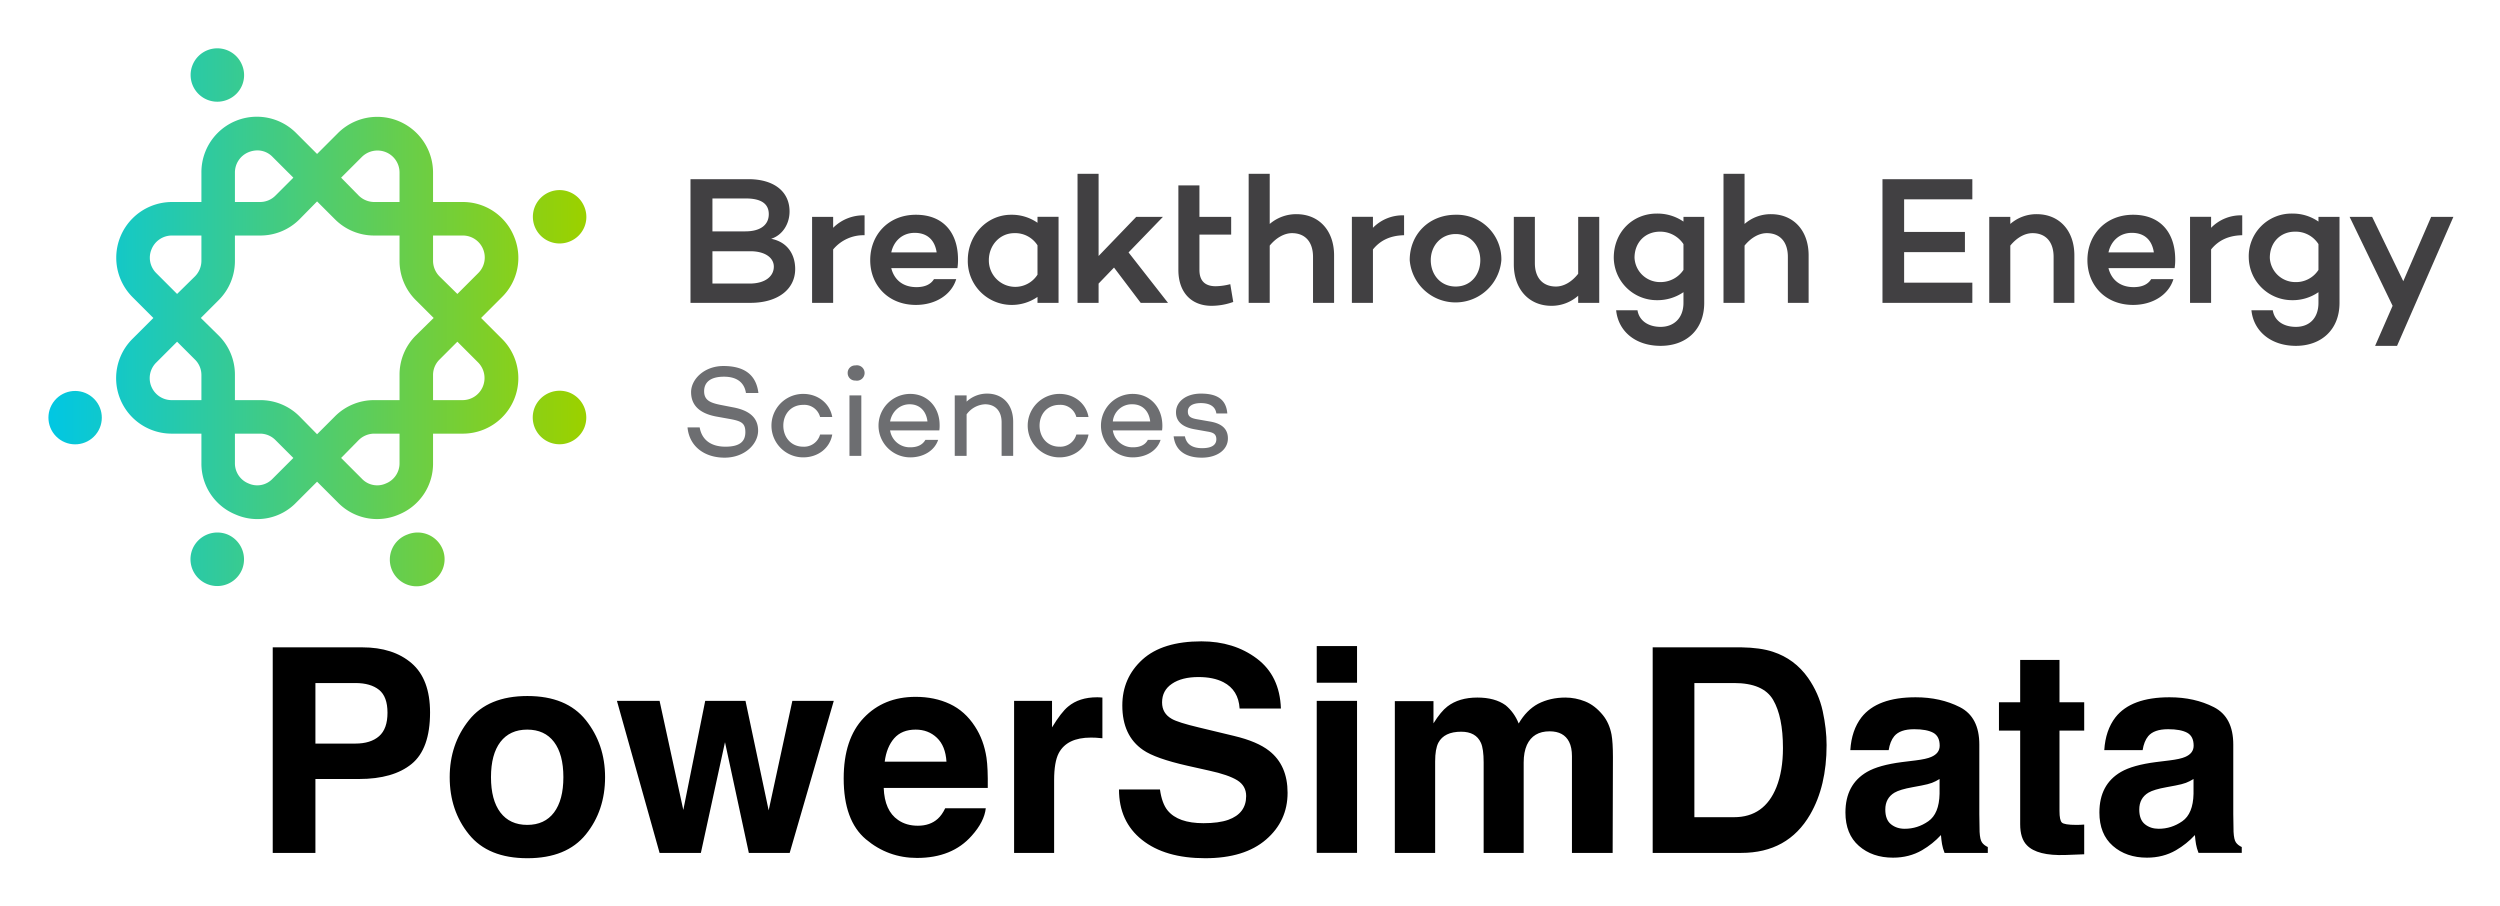 <svg xmlns="http://www.w3.org/2000/svg" role="img" xmlns:xlink="http://www.w3.org/1999/xlink" viewBox="-6.71 -6.71 842.92 305.42"><title>PowerSimData logo</title><defs><linearGradient id="linear-gradient" x1="9.28" x2="188.73" y1="181.81" y2="181.81" gradientUnits="userSpaceOnUse"><stop offset="0" stop-color="#00c7e4"/><stop offset="1" stop-color="#9ad100"/></linearGradient><linearGradient id="linear-gradient-2" x1="9.28" x2="188.73" y1="134.01" y2="134.01" gradientTransform="rotate(50.2 18.716 134.149)" xlink:href="#linear-gradient"/><linearGradient id="linear-gradient-3" x1="9.28" x2="188.73" y1="18.61" y2="18.61" xlink:href="#linear-gradient"/><linearGradient id="linear-gradient-4" x1="9.28" x2="188.73" y1="66.41" y2="66.41" xlink:href="#linear-gradient"/><linearGradient id="linear-gradient-5" x1="9.28" x2="188.73" y1="100.46" y2="100.46" xlink:href="#linear-gradient"/><linearGradient id="linear-gradient-9" x1="9.28" x2="188.73" y1="134.01" y2="134.01" xlink:href="#linear-gradient"/><style>.cls-3{fill:url(#linear-gradient)}.cls-5{fill:url(#linear-gradient-3)}.cls-6{fill:url(#linear-gradient-4)}</style></defs><path fill="#414042" d="M261.4 84c0 6.8-5.8 11.4-15.1 11.4h-20.2V53.7h19.5c8.7 0 13.9 4.2 13.9 10.9 0 4.2-2.4 8-6.2 9.2 5.6 1.1 8.1 5.4 8.1 10.2zm-27.9-12.7h11.1c5.1 0 7.9-2.2 7.9-5.8s-2.7-5.3-7.8-5.3h-11.2zM246 88.9c5.5 0 8.2-2.6 8.2-5.7s-3.1-5.2-7.9-5.2h-12.8v10.9zm28.2-18.8a14.4 14.4 0 0 1 10.6-4.2v6.7a13.3 13.3 0 0 0-10.6 4.8v18h-7.1v-29h7.1zm41.9 13.6h-22.3c.9 3.6 3.6 6.4 8.5 6.4 2.8 0 4.8-.9 5.9-2.7h7.5c-1.6 5.3-7 8.7-13.6 8.7-9.3 0-15.4-6.6-15.4-15.1s6.1-15.3 15.4-15.3 14.1 6.1 14.2 14.8a17.7 17.7 0 0 1-.2 3.2zm-22.3-5.3h15.3c-.6-4.1-3.1-6.6-7.4-6.6s-7.1 2.9-7.9 6.6zm56.4 17h-7.1v-2a15.2 15.2 0 0 1-8.9 2.7A14.8 14.8 0 0 1 319.6 81c0-8.5 6.5-15.3 14.6-15.3a15.2 15.2 0 0 1 8.9 2.7v-2h7.1zm-7.1-9.5V76a8.9 8.9 0 0 0-7.8-4.1c-5 0-8.6 4.2-8.6 9.1a8.9 8.9 0 0 0 16.4 4.9zm20.6 3v6.5h-7.1V51.9h7.1v27.7l12.7-13.2h9l-11.6 12 13.3 17h-9.2l-9-11.9zm45.4 6.2a21.7 21.7 0 0 1-7.3 1.3c-6.9 0-11.2-4.6-11.2-12.1V55.8h7.1v10.6h10.7v6h-10.7v11.9c0 3.8 2 5.5 5.5 5.5a20.7 20.7 0 0 0 4.9-.7zm34-15.7v16H436V79.9c0-5.1-2.7-8-7.1-8-2.5 0-5.3 1.5-7.5 4.2v19.3h-7.1V51.9h7.1v16.9a13.7 13.7 0 0 1 9-3.3c7.6 0 12.7 5.5 12.7 13.9zm13.1-9.3a14 14 0 0 1 10.5-4.2v6.7c-4.6.1-8 1.7-10.5 4.8v18h-7.1v-29h7.1zM499.5 81a15.5 15.5 0 0 1-30.9 0c0-8.8 6.6-15.3 15.5-15.3A15 15 0 0 1 499.5 81zm-7.1 0c0-4.9-3.4-8.8-8.3-8.8s-8.4 3.9-8.4 8.8 3.3 8.9 8.4 8.9 8.3-4 8.3-8.9zm40.1 14.4h-7.1V93a13.5 13.5 0 0 1-9 3.4c-7.6 0-12.7-5.6-12.7-14v-16h7.1V82c0 5 2.7 7.9 7.1 7.9 2.6 0 5.3-1.5 7.5-4.3V66.4h7.1zm35.4 0c0 9.1-6.1 14.5-14.7 14.5s-14.3-5-15-12h7.2c.5 3.3 3.4 5.6 7.8 5.6s7.7-2.9 7.7-8.1v-3.6a15.5 15.5 0 0 1-9 2.7 14.5 14.5 0 0 1-14.5-14.3c0-8.7 6.4-14.9 14.5-14.9a15.5 15.5 0 0 1 9 2.7v-1.6h7zm-7-11.1v-8.7a9.4 9.4 0 0 0-7.9-4.2c-5.1 0-8.6 3.7-8.6 8.8a8.6 8.6 0 0 0 8.6 8.2 9.3 9.3 0 0 0 7.9-4.1zm42.2-4.9v16h-7V79.9c0-5.1-2.7-8-7.1-8-2.6 0-5.3 1.5-7.5 4.2v19.3h-7.1V51.9h7.1v16.9a13.4 13.4 0 0 1 8.9-3.3c7.6 0 12.7 5.5 12.7 13.9zm32.2-7.9h20.5v6.8h-20.5v10.3h23v6.8H628V53.7h30.3v6.8h-23zm57.4 7.9v16h-7V79.9c0-5.1-2.7-8-7.1-8-2.6 0-5.3 1.5-7.5 4.2v19.3H664v-29h7.1v2.4a13.4 13.4 0 0 1 8.9-3.3c7.6 0 12.7 5.5 12.7 13.9zm33.8 4.3h-22.3c.9 3.6 3.6 6.4 8.5 6.4 2.8 0 4.8-.9 5.9-2.7h7.5c-1.6 5.3-7 8.7-13.6 8.7-9.3 0-15.4-6.6-15.4-15.1s6.1-15.3 15.4-15.3 14.1 6.1 14.2 14.8a17.7 17.7 0 0 1-.2 3.2zm-22.3-5.3h15.3c-.6-4.1-3.1-6.6-7.4-6.6s-7.1 2.9-7.9 6.6zm34.6-8.3a14 14 0 0 1 10.5-4.2v6.7c-4.6.1-8 1.7-10.5 4.8v18h-7.1v-29h7.1zm43.3 25.3c0 9.1-6.2 14.5-14.7 14.5s-14.3-5-15-12h7.2c.5 3.3 3.3 5.6 7.8 5.6s7.6-2.9 7.6-8.1v-3.6a15.2 15.2 0 0 1-8.9 2.7 14.6 14.6 0 0 1-14.6-14.3 14.4 14.4 0 0 1 14.6-14.9A15.2 15.2 0 0 1 775 68v-1.6h7.1zM775 84.3v-8.7a9.1 9.1 0 0 0-7.9-4.2c-5 0-8.5 3.7-8.5 8.8a8.6 8.6 0 0 0 8.5 8.2 9 9 0 0 0 7.9-4.1zm26.5 25.6h-7.4l5.9-13.5-14.5-30h7.6l10.5 21.7 9.4-21.7h7.5z"/><path fill="#6d6e71" d="M249 125.8h-4.2c-.5-3.3-2.8-5.5-7.4-5.5s-6.7 1.9-6.7 4.9 2 3.9 5.5 4.6l4.1.8c5.5 1 8.6 3.4 8.6 7.9s-4.5 9.1-11.3 9.1-11.9-3.8-12.5-10.2h4.1c.7 4.1 3.7 6.5 8.7 6.5s6.7-1.9 6.7-4.9-1.3-3.7-5-4.4l-5-.9c-5.6-1.1-8.3-3.9-8.3-8.2s4.4-8.8 10.9-8.8 11 2.5 11.8 9.1zm20.8 14h4.1c-.8 4.6-4.8 7.7-9.8 7.7a10.7 10.7 0 0 1 0-21.4c5 0 9 3.2 9.8 7.8h-4.1a5.5 5.5 0 0 0-5.7-4.1c-4.1 0-6.7 3.1-6.7 7s2.6 7.1 6.7 7.1a5.6 5.6 0 0 0 5.7-4.1zm9.3-20.7a2.5 2.5 0 0 1 2.6-2.6 2.6 2.6 0 1 1 0 5.1 2.5 2.5 0 0 1-2.6-2.5zm4.6 27.9h-4v-20.4h4zm26.3-8.6h-16.6a6.7 6.7 0 0 0 6.9 5.7c2.4 0 4.1-.9 5-2.5h4.3c-1.2 3.6-4.9 5.9-9.4 5.9a10.7 10.7 0 1 1 0-21.4c5.7 0 9.9 4.4 9.9 10.5a10.9 10.9 0 0 1-.1 1.8zm-16.6-3H306c-.4-3.5-2.6-5.8-6-5.8s-6 2.5-6.6 5.8zm41.5.1V147H331v-11.3c0-3.9-2.2-6.1-5.6-6.1a8.2 8.2 0 0 0-6.2 3.4v14h-4v-20.4h4v2.1a10.1 10.1 0 0 1 6.9-2.7c5.3 0 8.8 3.7 8.8 9.5zm21.3 4.3h4.1c-.8 4.6-4.8 7.7-9.8 7.7a10.7 10.7 0 1 1 0-21.4c5 0 9 3.2 9.8 7.8h-4.1a5.5 5.5 0 0 0-5.7-4.1c-4.1 0-6.7 3.1-6.7 7s2.6 7.1 6.7 7.1a5.6 5.6 0 0 0 5.7-4.1zm28.9-1.4h-16.6a6.7 6.7 0 0 0 6.9 5.7c2.4 0 4.1-.9 4.9-2.5h4.3c-1.1 3.6-4.8 5.9-9.4 5.9a10.7 10.7 0 1 1 0-21.4c5.8 0 9.9 4.4 10 10.5a10.9 10.9 0 0 1-.1 1.8zm-16.6-3h12.6c-.4-3.5-2.6-5.8-6-5.8a6.4 6.4 0 0 0-6.6 5.8zm24.3 5c.5 2.6 2.4 4 5.8 4s4.8-1.2 4.8-3-1.1-2.3-3-2.6l-4.5-.8c-3.2-.6-6.1-2.1-6.1-5.7s3.4-6.3 8.4-6.3 8.5 1.6 8.9 6.7h-3.7c-.3-2.4-2.3-3.5-5.2-3.5s-4.4 1.1-4.4 2.8.9 2.3 3.4 2.7l4 .7c3 .5 6.1 1.8 6.1 5.7s-3.7 6.5-8.8 6.5-8.9-2.1-9.5-7.2z"/><path d="M130.7 173.5a9 9 0 1 0 6.9 16.6 8.9 8.9 0 0 0 4.9-11.7 9.1 9.1 0 0 0-11.8-4.9z" class="cls-3"/><circle cx="18.7" cy="134" r="9" fill="url(#linear-gradient-2)" transform="rotate(-50.2 18.775 134.14)"/><path d="M70 26.9a8.9 8.9 0 0 0 4.9-11.7A9 9 0 1 0 70 26.9z" class="cls-5"/><path d="M185.4 74.7a8.9 8.9 0 0 0 4.9-11.7 9 9 0 1 0-4.9 11.7z" class="cls-6"/><path fill="url(#linear-gradient-5)" d="M166.6 73a18.6 18.6 0 0 0-17.4-11.6h-9.9v-9.9a18.8 18.8 0 0 0-32.1-13.3l-7 7-7-7a18.7 18.7 0 0 0-32 13.3v9.9h-9.9A18.8 18.8 0 0 0 38 93.5l7 7-7 7a18.7 18.7 0 0 0 13.3 32h9.9v9.9a18.5 18.5 0 0 0 11.6 17.4 18.2 18.2 0 0 0 20.4-4.1l7-7 7 7a18.4 18.4 0 0 0 20.5 4.1 18.5 18.5 0 0 0 11.6-17.4v-9.9h9.9a18.7 18.7 0 0 0 13.3-32l-7-7 7-7a18.6 18.6 0 0 0 4.1-20.5zm-51.3-26.8a7.5 7.5 0 0 1 8.1-1.6 7.4 7.4 0 0 1 4.6 6.9v9.9h-8.5a7.5 7.5 0 0 1-5.3-2.2l-5.9-6zm18.2 48.3l6 6-6 5.9a18.6 18.6 0 0 0-5.5 13.3v8.5h-8.5a18.6 18.6 0 0 0-13.3 5.5l-6 6-5.9-6a18.6 18.6 0 0 0-13.3-5.5h-8.5v-8.5a18.6 18.6 0 0 0-5.5-13.3l-6-5.9 6-6a18.6 18.6 0 0 0 5.5-13.3v-8.5H81a18.6 18.6 0 0 0 13.3-5.5l5.9-6 6 6a18.6 18.6 0 0 0 13.3 5.5h8.5v8.5a18.6 18.6 0 0 0 5.5 13.3zm-61-43a7.4 7.4 0 0 1 4.6-6.9 8.1 8.1 0 0 1 3-.6 7.1 7.1 0 0 1 5.1 2.2l7 7-6 6a7.3 7.3 0 0 1-5.2 2.2h-8.5zM46 85.4a7.3 7.3 0 0 1-1.6-8.1 7.4 7.4 0 0 1 6.9-4.6h9.9v8.5a7.5 7.5 0 0 1-2.2 5.3l-6 5.9zm5.3 42.8a7.4 7.4 0 0 1-5.3-12.7l7-7 6 6a7.3 7.3 0 0 1 2.2 5.2v8.5zm33.9 26.5a7.1 7.1 0 0 1-8.1 1.6 7.3 7.3 0 0 1-4.6-6.9v-9.9H81a7.3 7.3 0 0 1 5.2 2.2l6 6zm42.8-5.3a7.3 7.3 0 0 1-4.6 6.9 7.1 7.1 0 0 1-8.1-1.6l-7-7 5.9-6a7.5 7.5 0 0 1 5.3-2.2h8.5zm26.5-33.9a7.5 7.5 0 0 1 1.6 8.1 7.4 7.4 0 0 1-6.9 4.6h-9.9v-8.5a7.3 7.3 0 0 1 2.2-5.2l6-6zm0-30.1l-7 7-6-5.9a7.5 7.5 0 0 1-2.2-5.3v-8.5h9.9a7.4 7.4 0 0 1 5.3 12.7z"/><path d="M130.7 26.9a9 9 0 1 0-4.9-11.7 9 9 0 0 0 4.9 11.7z" class="cls-5"/><path d="M70 173.5a9.1 9.1 0 0 0-11.8 4.9 9 9 0 0 0 16.7 6.9 9.1 9.1 0 0 0-4.9-11.8z" class="cls-3"/><path d="M22.2 58.1A9.1 9.1 0 0 0 10.4 63a9 9 0 0 0 16.7 6.9 9.1 9.1 0 0 0-4.9-11.8z" class="cls-6"/><path fill="url(#linear-gradient-9)" d="M185.4 125.7a9.1 9.1 0 0 0-11.8 4.9 9 9 0 0 0 16.7 6.9 9.1 9.1 0 0 0-4.9-11.8z"/><path d="M121.104 225.89c1.899 1.538 2.836 4.106 2.836 7.717 0 3.598-.936 6.233-2.836 7.905-1.899 1.659-4.561 2.488-7.971 2.488H99.637v-20.41h13.495c3.411 0 6.072.776 7.971 2.3zm10.981 24.971c4.133-3.384 6.206-9.162 6.206-17.347 0-7.49-2.073-13.027-6.206-16.598-4.146-3.571-9.697-5.363-16.652-5.363H85.246V280.861h14.392v-24.918h14.713c7.677 0 13.589-1.699 17.735-5.082zm48.003 16.371c-2.1 2.782-5.109 4.186-9.028 4.186-3.919 0-6.928-1.404-9.055-4.186-2.113-2.795-3.17-6.754-3.17-11.904 0-5.136 1.057-9.095 3.17-11.877 2.127-2.769 5.136-4.16 9.055-4.16 3.919 0 6.928 1.391 9.028 4.16 2.1 2.782 3.156 6.741 3.156 11.877 0 5.149-1.057 9.108-3.156 11.904zm10.727 7.396c4.32-5.337 6.487-11.77 6.487-19.3 0-7.396-2.167-13.803-6.487-19.233-4.333-5.417-10.901-8.132-19.701-8.132-8.814 0-15.381 2.715-19.701 8.132-4.333 5.43-6.5 11.837-6.5 19.233 0 7.53 2.167 13.963 6.5 19.3 4.32 5.35 10.887 8.025 19.701 8.025 8.801 0 15.368-2.675 19.701-8.025zm-19.701-46.385zm59.947 1.364l-7.383 36.768-7.998-36.768h-14.378l14.378 51.253h13.923l8.132-37.33 8.038 37.33h13.776l14.86-51.253H260.445l-7.985 36.915-7.811-36.915zm63.732 12.599c1.712-1.939 4.12-2.916 7.223-2.916 2.849 0 5.243.923 7.169 2.755 1.926 1.832 3.009 4.521 3.223 8.065H291.582c.428-3.33 1.511-5.952 3.21-7.905zm18.738-11.569c-3.411-1.592-7.249-2.394-11.516-2.394-7.182 0-13.014 2.367-17.508 7.102-4.507 4.735-6.754 11.543-6.754 20.41 0 9.47 2.488 16.304 7.477 20.504 4.989 4.2 10.74 6.3 17.254 6.3 7.905 0 14.044-2.501 18.431-7.477 2.822-3.143 4.414-6.233 4.748-9.269h-13.683c-.722 1.511-1.552 2.688-2.488 3.531-1.725 1.565-3.959 2.354-6.728 2.354-2.595 0-4.828-.642-6.674-1.939-3.036-2.06-4.654-5.671-4.842-10.807h35.083c.053-4.427-.08-7.811-.428-10.165-.602-4.013-1.899-7.53-3.905-10.58-2.22-3.437-5.042-5.965-8.466-7.57zm-10.58-2.394zm60.87.161c-.174-.013-.374-.013-.629-.013-4.013 0-7.276 1.043-9.777 3.143-1.538 1.257-3.344 3.598-5.417 7.008v-8.934h-12.787v51.253h13.495v-24.49c0-4.12.522-7.156 1.552-9.135 1.846-3.504 5.47-5.256 10.861-5.256.415 0 .95.013 1.605.04.655.04 1.404.094 2.26.187V228.484c-.602-.04-.99-.053-1.164-.08zm20.571 31.07h-13.816c0 7.209 2.581 12.867 7.758 16.986 5.176 4.133 12.278 6.193 21.306 6.193 8.828 0 15.675-2.1 20.517-6.286 4.842-4.173 7.263-9.443 7.263-15.769 0-6.179-2.06-10.901-6.206-14.151-2.662-2.1-6.607-3.785-11.85-5.029l-11.944-2.876c-4.601-1.097-7.61-2.046-9.028-2.862-2.193-1.23-3.29-3.076-3.29-5.551 0-2.702 1.11-4.802 3.344-6.3 2.22-1.511 5.203-2.26 8.934-2.26 3.357 0 6.152.575 8.413 1.739 3.384 1.752 5.203 4.721 5.457 8.881h13.923c-.254-7.356-2.956-12.974-8.119-16.852-5.149-3.865-11.382-5.805-18.685-5.805-8.747 0-15.381 2.046-19.902 6.152-4.507 4.12-6.768 9.269-6.768 15.475 0 6.808 2.341 11.81 7.008 15.007 2.755 1.913 7.744 3.678 14.953 5.31l7.33 1.645c4.307.936 7.45 2.02 9.456 3.25 2.006 1.244 3.009 3.023 3.009 5.31 0 3.919-2.02 6.594-6.059 8.038-2.14.749-4.909 1.123-8.333 1.123-5.698 0-9.724-1.418-12.078-4.28-1.284-1.565-2.153-3.932-2.595-7.089zm14.07-50.036zm52.377 14.057v-12.372h-13.589v12.372zm-13.589 6.112v51.253h13.589v-51.253zm90.522.187c-2.193-.869-4.427-1.311-6.688-1.311-3.384 0-6.447.696-9.215 2.113-2.595 1.404-4.775 3.625-6.527 6.634-1.003-2.514-2.488-4.561-4.427-6.166-2.408-1.725-5.577-2.581-9.496-2.581-4.133 0-7.503 1.003-10.111 3.009-1.471 1.123-3.036 3.023-4.695 5.684v-7.477H463.584V280.861h13.589v-30.843c0-2.795.361-4.895 1.083-6.3 1.311-2.474 3.879-3.718 7.704-3.718 3.29 0 5.511 1.244 6.634 3.718.629 1.378.936 3.584.936 6.634V280.861h13.495v-30.508c0-2.3.361-4.253 1.083-5.885 1.418-3.076 3.972-4.601 7.664-4.601 3.197 0 5.39 1.19 6.58 3.571.629 1.244.95 2.849.95 4.788v32.635h13.723l.094-32.301c0-3.33-.161-5.845-.468-7.57-.495-2.608-1.471-4.802-2.916-6.58-1.792-2.193-3.772-3.732-5.965-4.614zm36.808-6.206h13.362c6.58 0 10.981 1.886 13.188 5.671 2.207 3.772 3.317 9.189 3.317 16.237 0 5.109-.736 9.523-2.207 13.214-2.702 6.741-7.463 10.111-14.298 10.111h-13.362zm26.523-10.526c-2.849-.95-6.42-1.444-10.713-1.511H550.522V280.861h29.866c10.459 0 18.203-4.307 23.219-12.934 3.705-6.393 5.551-14.191 5.551-23.406 0-3.638-.441-7.463-1.311-11.476-.883-4.013-2.528-7.744-4.935-11.195-3.009-4.267-6.955-7.196-11.81-8.787zM647.25 255.943v4.989c-.094 4.481-1.364 7.57-3.785 9.255-2.434 1.699-5.082 2.541-7.971 2.541-1.819 0-3.357-.508-4.628-1.525-1.271-1.016-1.913-2.675-1.913-4.962 0-2.568 1.043-4.467 3.103-5.698 1.23-.722 3.25-1.324 6.072-1.832l3.009-.562c1.498-.281 2.688-.589 3.544-.909.869-.334 1.725-.762 2.568-1.297zm-8.132-6.26l-4.561.562c-5.176.669-9.095 1.766-11.757 3.304-4.869 2.822-7.289 7.383-7.289 13.683 0 4.855 1.511 8.614 4.534 11.262 3.023 2.648 6.861 3.972 11.502 3.972 3.625 0 6.888-.829 9.777-2.501 2.408-1.404 4.548-3.116 6.393-5.123.094 1.164.214 2.193.374 3.103.161.909.441 1.886.843 2.916H663.514v-1.98c-.869-.401-1.538-.923-1.966-1.552-.441-.615-.709-1.806-.802-3.571-.067-2.314-.094-4.293-.094-5.925v-23.5c0-6.179-2.18-10.379-6.54-12.613-4.36-2.22-9.336-3.33-14.953-3.33-8.614 0-14.699 2.247-18.244 6.768-2.22 2.889-3.478 6.567-3.758 11.048h12.934c.308-1.98.936-3.544 1.873-4.695 1.324-1.578 3.558-2.354 6.728-2.354 2.822 0 4.962.401 6.42 1.19 1.458.802 2.18 2.26 2.18 4.36 0 1.725-.95 2.983-2.862 3.799-1.07.481-2.836.869-5.31 1.177zm.696-21.44zm27.459 11.382h7.156v31.552c0 3.197.749 5.564 2.26 7.102 2.314 2.408 6.634 3.504 12.974 3.29l6.353-.241v-10.018c-.441.04-.896.067-1.351.08-.455.013-.883.027-1.284.027-2.728 0-4.36-.268-4.895-.789-.535-.508-.802-1.819-.802-3.919v-27.084h8.333v-9.55h-8.333v-14.284H674.428v14.284h-7.156zm65.604 16.317v4.989c-.094 4.481-1.364 7.57-3.785 9.255-2.434 1.699-5.096 2.541-7.971 2.541-1.819 0-3.37-.508-4.628-1.525-1.271-1.016-1.913-2.675-1.913-4.962 0-2.568 1.043-4.467 3.103-5.698 1.23-.722 3.25-1.324 6.072-1.832l3.009-.562c1.498-.281 2.688-.589 3.544-.909.869-.334 1.712-.762 2.568-1.297zm-8.132-6.26l-4.561.562c-5.176.669-9.095 1.766-11.757 3.304-4.869 2.822-7.289 7.383-7.289 13.683 0 4.855 1.511 8.614 4.534 11.262 3.023 2.648 6.861 3.972 11.502 3.972 3.625 0 6.888-.829 9.777-2.501 2.408-1.404 4.548-3.116 6.393-5.123.094 1.164.214 2.193.374 3.103.161.909.441 1.886.843 2.916h14.579v-1.98c-.869-.401-1.538-.923-1.966-1.552-.441-.615-.709-1.806-.802-3.571-.067-2.314-.094-4.293-.094-5.925v-23.5c0-6.179-2.18-10.379-6.54-12.613-4.36-2.22-9.336-3.33-14.953-3.33-8.614 0-14.699 2.247-18.244 6.768-2.22 2.889-3.478 6.567-3.758 11.048h12.934c.308-1.98.936-3.544 1.873-4.695 1.324-1.578 3.558-2.354 6.728-2.354 2.822 0 4.962.401 6.42 1.19 1.458.802 2.18 2.26 2.18 4.36 0 1.725-.95 2.983-2.862 3.799-1.07.481-2.836.869-5.31 1.177zm.696-21.44z"/></svg>